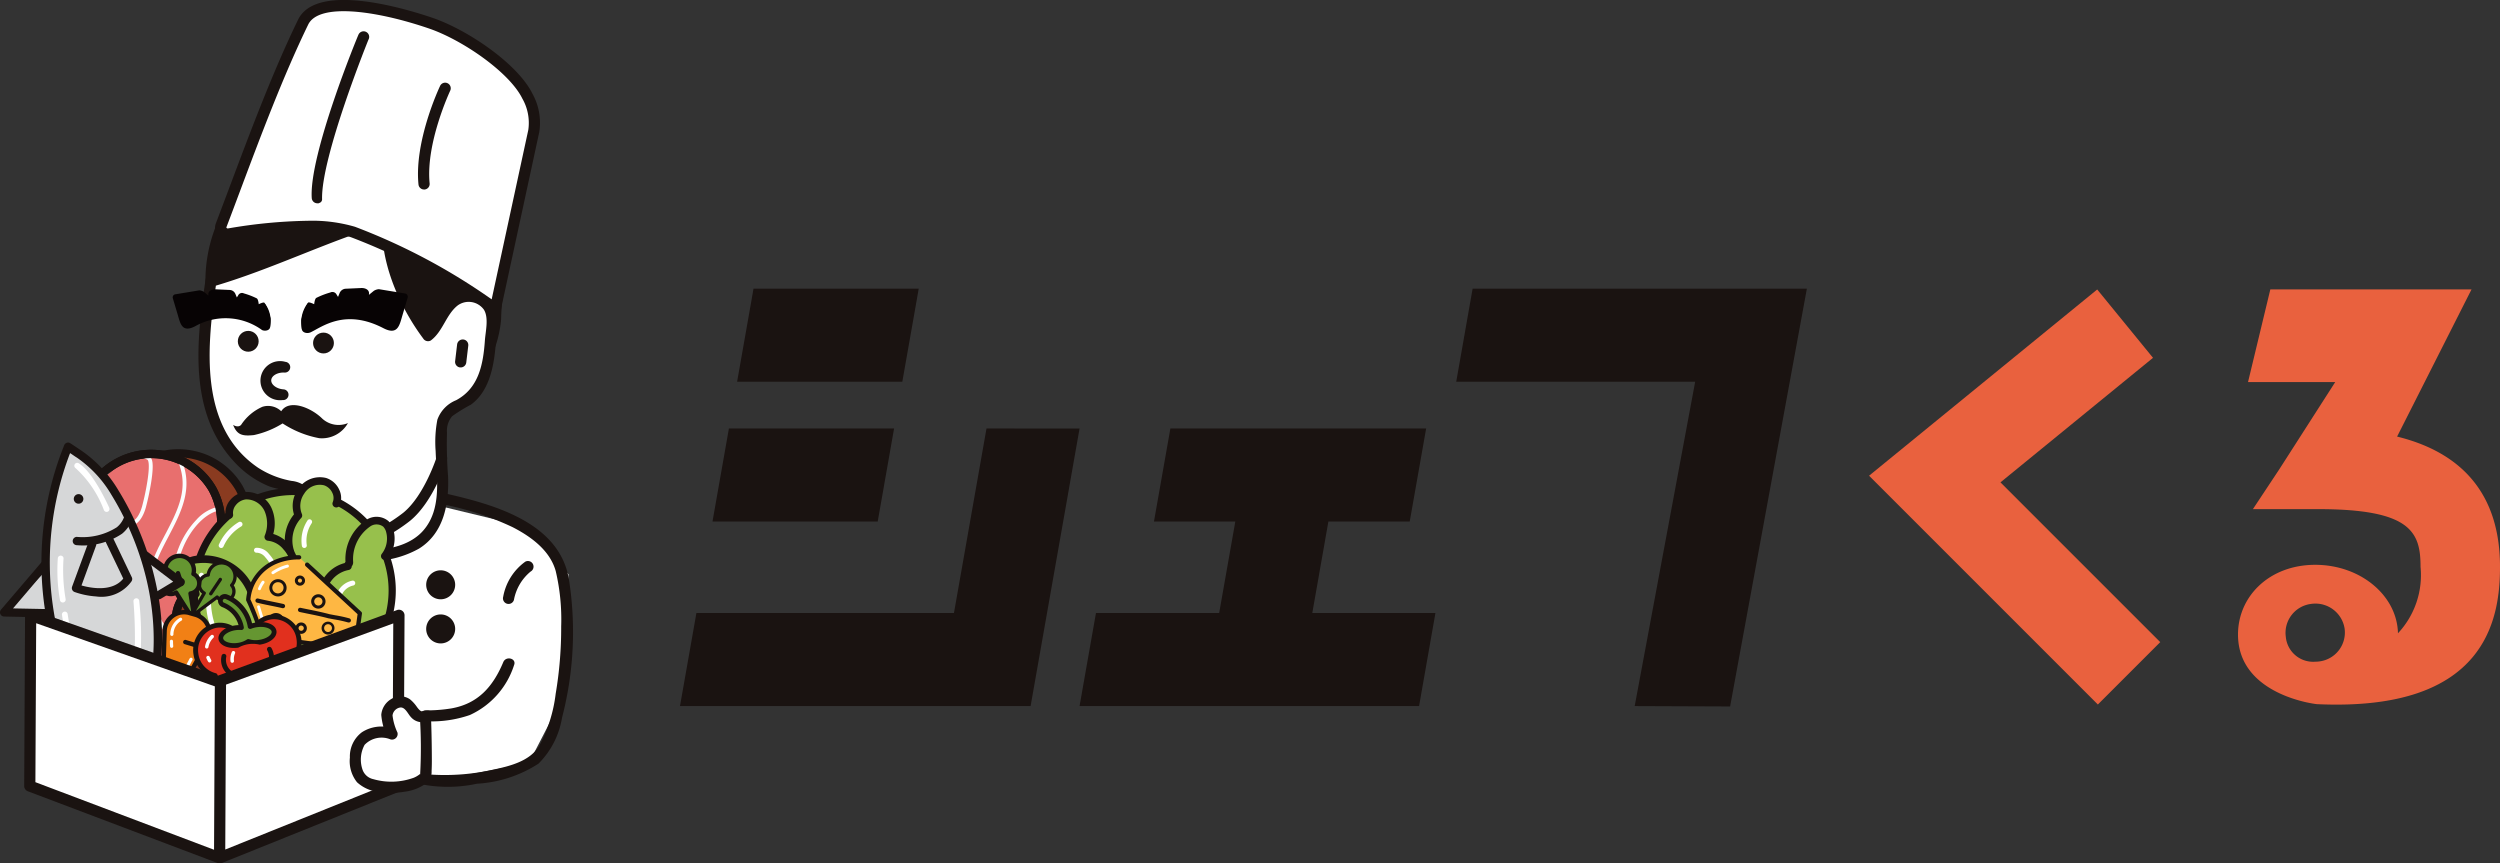 <svg xmlns="http://www.w3.org/2000/svg" width="203.039" height="70.125" viewBox="0 0 203.039 70.125">
  <rect x="0" y="0" width="203.039" height="70.125" fill="#333333" stroke="none"/>
  <g id="グループ_241" data-name="グループ 241" transform="translate(-164.376 -205.4)">
    <g id="グループ_240" data-name="グループ 240" transform="translate(164.376 205.4)">
      <g id="グループ_237" data-name="グループ 237">
        <g id="グループ_235" data-name="グループ 235">
          <path id="パス_183" data-name="パス 183" d="M183.641,222.533l7.439,1.8,3.8,3.934-.742,10.526-2.478,4.8-5.749,1.1-4.874.771-3.83-2.144-1.541-15.5Z" transform="translate(-148.708 -181.625)" fill="#fff"/>
          <g id="グループ_234" data-name="グループ 234">
            <g id="グループ_141" data-name="グループ 141" transform="translate(34.613 46.318)">
              <circle id="楕円形_14" data-name="楕円形 14" cx="0.857" cy="0.857" r="0.857" transform="translate(0.32 0.32)" fill="#1a1311"/>
              <path id="パス_184" data-name="パス 184" d="M180.05,227.153a1.177,1.177,0,1,1,1.177-1.177A1.178,1.178,0,0,1,180.05,227.153Zm0-1.714a.536.536,0,1,0,.535.537A.538.538,0,0,0,180.05,225.439Z" transform="translate(-178.873 -224.799)" fill="#1a1311"/>
            </g>
            <g id="グループ_142" data-name="グループ 142" transform="translate(34.613 49.902)">
              <circle id="楕円形_15" data-name="楕円形 15" cx="0.857" cy="0.857" r="0.857" transform="translate(0.32 0.321)" fill="#1a1311"/>
              <path id="パス_185" data-name="パス 185" d="M180.05,228.654a1.177,1.177,0,1,1,1.177-1.177A1.178,1.178,0,0,1,180.05,228.654Zm0-1.712a.536.536,0,1,0,.535.535A.537.537,0,0,0,180.05,226.942Z" transform="translate(-178.873 -226.3)" fill="#1a1311"/>
            </g>
            <path id="パス_186" data-name="パス 186" d="M171.368,221.963a12.157,12.157,0,0,1,2.865-8.111c2.156-2.581,4.773-3.362,8.127-3.61a22.232,22.232,0,0,1,5.948.134,8.331,8.331,0,0,1,5.069,2.9,14.754,14.754,0,0,1,2.084,4.472c.587,2.037-.029,4.813-.076,6.931-.017.769-.456,2.894-.838,2.741-.341-.136-.048-2.56-.3-2.822a2.755,2.755,0,0,0-3.749-.038c-.277.272-.377,1.211-.745,1.337-.766.265-1.585-1.148-1.924-1.881a13.746,13.746,0,0,1-1.22-4.534c-.045-.518-.127-1.139-.595-1.363a1.461,1.461,0,0,0-.931,0" transform="translate(-154.683 -198.864)" fill="#1a1311"/>
            <g id="グループ_144" data-name="グループ 144" transform="translate(10.123 17.193)">
              <path id="パス_187" data-name="パス 187" d="M169.578,239.39c-.322-4.591,1.008-9.3,4.792-12.193a16.928,16.928,0,0,1,7.511-2.8c2.02-.351,4.03-.8,6.06-1.1a37.837,37.837,0,0,1,3.851-.344,3.5,3.5,0,0,1,1.421.16l.948.3c.559.181.8-.7.241-.876a10.431,10.431,0,0,0-1.719-.53,11.335,11.335,0,0,0-2.2.11c-.611.043-1.22.1-1.829.172-2.144.258-4.25.762-6.377,1.12a19.756,19.756,0,0,0-7.9,2.665,13.019,13.019,0,0,0-4.183,4.78,16.016,16.016,0,0,0-1.523,8.533c.041.583.95.585.91,0Z" transform="translate(-168.616 -199.583)" fill="#1a1311"/>
              <g id="グループ_143" data-name="グループ 143" transform="translate(5.995)">
                <path id="パス_188" data-name="パス 188" d="M171.956,218c-.475,3.216-.95,6.525-.208,9.694s3,6.2,6.177,6.871a3.033,3.033,0,0,1,1.707.657c.544.6.372,1.528.537,2.316.423,2.034,2.961,2.791,5.033,2.7a5.856,5.856,0,0,0,4.472-1.848c1.7-2.2.907-4.885.979-7.669a4.955,4.955,0,0,1,.275-1.741A3.864,3.864,0,0,1,192.4,227.9c1.523-.762,2.134-2.743,2.273-5.353.062-1.191.442-2.607-1.055-3.173-2.435-.917-2.868,2.242-4.035,3.042-1.769-2.326-3.586-6.716-3.214-9.615-5.012,1.435-9.4,3.76-14.416,5.2" transform="translate(-170.799 -212.321)" fill="#fff"/>
                <path id="パス_189" data-name="パス 189" d="M171.7,218.131c-.743,5.026-1.411,10.823,2.395,14.851a7.921,7.921,0,0,0,2.688,1.891c1.022.43,2.767.308,2.977,1.64a5.022,5.022,0,0,0,.793,2.712,4.6,4.6,0,0,0,2.244,1.4,8,8,0,0,0,6.248-.664c2.015-1.261,2.433-3.624,2.357-5.828a34.7,34.7,0,0,1-.091-3.593,1.847,1.847,0,0,1,.415-1.325,13.084,13.084,0,0,1,1.533-.945c1.628-1.191,1.917-3.476,2.046-5.336a4.905,4.905,0,0,0-.21-2.827,2.492,2.492,0,0,0-2.366-1.082,2.677,2.677,0,0,0-1.81,1.249c-.451.626-.75,1.53-1.38,2l.623.165c-1.893-2.533-3.512-6.16-3.154-9.388a.457.457,0,0,0-.575-.437c-4.914,1.428-9.5,3.77-14.416,5.2a.455.455,0,0,0,.244.876c4.914-1.428,9.5-3.768,14.414-5.2l-.575-.439c-.372,3.367,1.3,7.2,3.278,9.846a.46.46,0,0,0,.621.162c.986-.738,1.227-2.087,2.177-2.841a1.519,1.519,0,0,1,2.137.346c.406.666.127,1.767.076,2.5-.136,1.944-.5,3.866-2.333,4.847a2.677,2.677,0,0,0-1.526,1.585,9.639,9.639,0,0,0-.141,2.54c.072,2.142.542,4.694-1.005,6.461-1.339,1.533-3.954,1.8-5.84,1.38a3.865,3.865,0,0,1-2.366-1.33c-.578-.8-.344-1.755-.618-2.646a2.212,2.212,0,0,0-1.867-1.435,7.423,7.423,0,0,1-2.746-1.086c-4.859-3.331-4.114-9.98-3.369-15.013.084-.571-.793-.819-.879-.241Z" transform="translate(-171.127 -212.601)" fill="#1a1311"/>
              </g>
              <path id="パス_190" data-name="パス 190" d="M181.3,223.084a23.815,23.815,0,0,1,5.534,1.826c1.487.764,3.035,1.886,3.5,3.572a17.158,17.158,0,0,1,.442,4.486,32.043,32.043,0,0,1-.447,5.47,11.855,11.855,0,0,1-1.349,4.252c-.769,1.234-2.371,1.621-3.706,1.908a17.91,17.91,0,0,1-4.942.413c-.387-.026-.857-.007-1.058-.387a3.824,3.824,0,0,1,.033-2.357,6.058,6.058,0,0,1,.4-1.251c.2-.423.258-.31.743-.334a9.493,9.493,0,0,0,2.908-.516,6.679,6.679,0,0,0,3.591-4.054c.224-.54-.654-.776-.876-.241-.831,1.982-2.039,3.374-4.221,3.758a12.547,12.547,0,0,1-1.743.158,1.059,1.059,0,0,0-.857.258,4.084,4.084,0,0,0-.8,1.9c-.263,1.113-.633,3.343.826,3.818a11.249,11.249,0,0,0,4.656-.017,10.272,10.272,0,0,0,5-1.631,6.839,6.839,0,0,0,1.912-3.734,27.605,27.605,0,0,0,.554-11.269c-.79-4.544-5.959-6-9.854-6.9-.568-.131-.812.745-.241.876Z" transform="translate(-155.322 -199.288)" fill="#1a1311"/>
              <path id="パス_191" data-name="パス 191" d="M176.8,228.565a.429.429,0,0,1-.126-.838,12.989,12.989,0,0,0,3.823-2.061c1.71-1.4,2.71-4.536,2.719-4.567a.429.429,0,0,1,.819.255c-.043.141-1.086,3.412-2.994,4.973a13.6,13.6,0,0,1-4.114,2.218A.465.465,0,0,1,176.8,228.565Z" transform="translate(-157.857 -201.224)" fill="#1a1311"/>
              <path id="パス_192" data-name="パス 192" d="M181.446,228.043l-.045,0c-2.168-.222-6.411-4.921-6.886-5.456a.429.429,0,1,1,.64-.571c1.232,1.385,4.775,5.014,6.334,5.174a.429.429,0,0,1-.043.855Z" transform="translate(-160.582 -199.737)" fill="#1a1311"/>
            </g>
            <g id="グループ_147" data-name="グループ 147" transform="translate(17.468)">
              <g id="グループ_145" data-name="グループ 145" transform="translate(23.381 45.566)">
                <path id="パス_193" data-name="パス 193" d="M183.246,224.674a4.137,4.137,0,0,0-1.571,2.576" transform="translate(-181.22 -224.22)" fill="#fff"/>
                <path id="パス_194" data-name="パス 194" d="M181.939,227.968a.445.445,0,0,1-.124-.017.457.457,0,0,1-.313-.563,4.5,4.5,0,0,1,1.793-2.851.455.455,0,0,1,.435.8,3.9,3.9,0,0,0-1.354,2.3A.453.453,0,0,1,181.939,227.968Z" transform="translate(-181.485 -224.484)" fill="#1a1311"/>
              </g>
              <path id="パス_195" data-name="パス 195" d="M180.311,219.218l-.053,0a.456.456,0,0,1-.4-.506l.162-1.363a.462.462,0,0,1,.506-.4.452.452,0,0,1,.4.5l-.162,1.363A.454.454,0,0,1,180.311,219.218Z" transform="translate(-160.363 -189.377)" fill="#1a1311"/>
              <g id="グループ_146" data-name="グループ 146">
                <path id="パス_196" data-name="パス 196" d="M197.311,215.77a4.537,4.537,0,0,0-.523-2.834c-1.077-2.194-4.976-4.942-7.855-5.926-3.863-1.318-9.25-2.357-10.357-.074-2.512,5.179-4.706,11.37-6.661,16.505a.546.546,0,0,0,.633.69c2.053-.351,7.335-1.1,10.092-.15a49.645,49.645,0,0,1,11.546,6.244Z" transform="translate(-171.427 -205.132)" fill="#fff"/>
                <path id="パス_197" data-name="パス 197" d="M194.451,230.945a.45.45,0,0,1-.272-.091,49.561,49.561,0,0,0-11.422-6.177c-2.645-.914-7.784-.186-9.868.167a1.045,1.045,0,0,1-.977-.365.931.931,0,0,1-.158-.934c.363-.955.738-1.951,1.12-2.968,1.643-4.379,3.5-9.343,5.558-13.576,1.5-3.087,8.731-.9,10.914-.155,2.894.988,6.938,3.758,8.115,6.155a4.843,4.843,0,0,1,.559,3.128v0l-3.125,14.454a.459.459,0,0,1-.287.329A.448.448,0,0,1,194.451,230.945Zm-15.235-7.614a12.391,12.391,0,0,1,3.839.487,50.1,50.1,0,0,1,11.1,5.893l2.977-13.769a3.985,3.985,0,0,0-.487-2.538c-1.048-2.135-4.873-4.768-7.593-5.694-4.25-1.452-8.93-2.108-9.8-.308-2.037,4.193-3.892,9.137-5.527,13.5-.382,1.019-.754,2.015-1.12,2.973a.132.132,0,0,0,.131.079A41.475,41.475,0,0,1,179.215,223.331Zm18.361-7.294h0Z" transform="translate(-171.692 -205.4)" fill="#1a1311"/>
              </g>
              <path id="パス_198" data-name="パス 198" d="M179.086,216.888a.453.453,0,0,1-.451-.408c-.351-3.512,1.669-7.827,1.755-8.008a.454.454,0,1,1,.821.389c-.019.043-2,4.269-1.671,7.528a.454.454,0,0,1-.408.5Z" transform="translate(-162.115 -201.497)" fill="#1a1311"/>
              <path id="パス_199" data-name="パス 199" d="M175.425,220.424a.455.455,0,0,1-.439-.423c-.232-3.522,3.71-13.106,3.8-13.285a.454.454,0,1,1,.807.415c-.021.043-3.858,9.529-3.768,12.965a.3.3,0,0,1-.141.263C175.5,220.453,175.511,220.429,175.425,220.424Z" transform="translate(-167.135 -203.913)" fill="#1a1311"/>
            </g>
            <g id="グループ_150" data-name="グループ 150" transform="translate(25.049 47.345)">
              <g id="グループ_148" data-name="グループ 148" transform="translate(0.836)">
                <circle id="楕円形_16" data-name="楕円形 16" cx="0.857" cy="0.857" r="0.857" transform="translate(0.319 0.319)" fill="#fff"/>
                <path id="パス_200" data-name="パス 200" d="M176.392,227.578a1.175,1.175,0,1,1,1.175-1.175A1.175,1.175,0,0,1,176.392,227.578Zm0-1.712a.538.538,0,1,0,.54.537A.538.538,0,0,0,176.392,225.866Z" transform="translate(-175.217 -225.229)" fill="#1a1311"/>
              </g>
              <g id="グループ_149" data-name="グループ 149" transform="translate(0 4.799)">
                <circle id="楕円形_17" data-name="楕円形 17" cx="0.857" cy="0.857" r="0.857" transform="translate(0.318 0.319)" fill="#fff"/>
                <path id="パス_201" data-name="パス 201" d="M176.042,229.591a1.176,1.176,0,1,1,1.175-1.177A1.177,1.177,0,0,1,176.042,229.591Zm0-1.714a.538.538,0,1,0,.54.537A.54.54,0,0,0,176.042,227.876Z" transform="translate(-174.867 -227.239)" fill="#1a1311"/>
              </g>
            </g>
            <g id="グループ_233" data-name="グループ 233" transform="translate(0 35.945)">
              <g id="グループ_162" data-name="グループ 162" transform="translate(6.229 0.539)">
                <g id="グループ_151" data-name="グループ 151" transform="translate(2.505 0.327)">
                  <path id="パス_202" data-name="パス 202" d="M177.494,230.976c-1.337,1.576-2.333,2.574-1.289,4.971a3.812,3.812,0,0,1-1.511,4.916,4.048,4.048,0,0,1-5.327-1.046c-2.053-2.772,1.191-5.241.6-8.149-.255-1.246-1.177-2.008-1.595-3.149a5.813,5.813,0,0,1,2.1-6.654,5.746,5.746,0,0,1,8.268,1.8A5.945,5.945,0,0,1,178,230.36C177.83,230.577,177.658,230.78,177.494,230.976Z" transform="translate(-168.034 -220.817)" fill="#8a3b20"/>
                </g>
                <g id="グループ_152" data-name="グループ 152" transform="translate(2.175)">
                  <path id="パス_203" data-name="パス 203" d="M179.213,223.688a6.246,6.246,0,0,1-.762,7.067c-.186.234-.365.447-.516.623h0l-.177.208c-1.232,1.444-1.977,2.318-1.062,4.419a4.152,4.152,0,0,1-1.643,5.329,4.39,4.39,0,0,1-5.761-1.132c-1.287-1.738-.669-3.362-.067-4.933a5.986,5.986,0,0,0,.606-3.345,4.893,4.893,0,0,0-.817-1.7,6.911,6.911,0,0,1-.766-1.409,6.079,6.079,0,0,1,7.008-8,6.014,6.014,0,0,1,3.956,2.87Zm-4.5,17.083a3.467,3.467,0,0,0,1.38-4.5c-1.077-2.478-.088-3.641,1.165-5.109l.177-.205h0c.146-.174.32-.382.5-.609a5.592,5.592,0,0,0,.709-6.322,5.371,5.371,0,0,0-3.526-2.562,5.42,5.42,0,0,0-6.251,7.134,6.474,6.474,0,0,0,.7,1.277,5.451,5.451,0,0,1,.91,1.922,6.561,6.561,0,0,1-.635,3.71c-.587,1.535-1.091,2.858-.019,4.307a3.631,3.631,0,0,0,.891.852A3.735,3.735,0,0,0,174.713,240.771Z" transform="translate(-167.896 -220.68)" fill="#1a1311"/>
                </g>
                <g id="グループ_153" data-name="グループ 153" transform="translate(0.328 0.388)">
                  <path id="パス_204" data-name="パス 204" d="M176.584,231c-1.339,1.576-2.333,2.576-1.292,4.971a3.807,3.807,0,0,1-1.511,4.916,4.042,4.042,0,0,1-5.324-1.046c-2.056-2.772,1.191-5.241.6-8.146-.255-1.246-1.18-2.008-1.6-3.152a5.811,5.811,0,0,1,2.1-6.654,5.748,5.748,0,0,1,8.268,1.8,5.949,5.949,0,0,1-.735,6.7C176.918,230.6,176.749,230.807,176.584,231Z" transform="translate(-167.122 -220.843)" fill="#e86f6e"/>
                </g>
                <g id="グループ_154" data-name="グループ 154" transform="translate(0 0.06)">
                  <path id="パス_205" data-name="パス 205" d="M178.3,223.716a6.242,6.242,0,0,1-.764,7.067c-.186.236-.373.456-.513.621h0l-.177.208c-1.232,1.447-1.977,2.318-1.062,4.419a4.152,4.152,0,0,1-1.643,5.329,4.392,4.392,0,0,1-5.761-1.129c-1.289-1.738-.669-3.364-.069-4.935a6,6,0,0,0,.609-3.345,4.924,4.924,0,0,0-.817-1.693,6.87,6.87,0,0,1-.766-1.411,6.076,6.076,0,0,1,10.964-5.131ZM173.8,240.8a3.469,3.469,0,0,0,1.38-4.5c-1.079-2.478-.088-3.639,1.165-5.109l.174-.205h0c.139-.162.32-.38.5-.606a5.6,5.6,0,0,0,.709-6.325,5.422,5.422,0,0,0-7.8-1.7,5.475,5.475,0,0,0-1.982,6.272,6.524,6.524,0,0,0,.7,1.275,5.492,5.492,0,0,1,.91,1.922,6.573,6.573,0,0,1-.637,3.713c-.585,1.533-1.091,2.858-.017,4.3a3.588,3.588,0,0,0,.891.852A3.734,3.734,0,0,0,173.8,240.8Z" transform="translate(-166.985 -220.705)" fill="#1a1311"/>
                </g>
                <g id="グループ_155" data-name="グループ 155" transform="translate(3.462 14.689)">
                  <path id="パス_206" data-name="パス 206" d="M170.88,228.935a1.329,1.329,0,1,0-1.869.4A1.35,1.35,0,0,0,170.88,228.935Z" transform="translate(-168.435 -226.833)" fill="#fbfdfe"/>
                </g>
                <g id="グループ_156" data-name="グループ 156" transform="translate(3.134 14.36)">
                  <path id="パス_207" data-name="パス 207" d="M171.345,229.31a1.658,1.658,0,1,1-.425-2.34A1.684,1.684,0,0,1,171.345,229.31Zm-.547-.368a1,1,0,1,0-1.413.31A1.023,1.023,0,0,0,170.8,228.942Z" transform="translate(-168.297 -226.694)" fill="#1a1311"/>
                </g>
                <g id="グループ_157" data-name="グループ 157" transform="translate(1.944 0.335)">
                  <path id="パス_208" data-name="パス 208" d="M171.911,223.119a20.629,20.629,0,0,1-.444,2.111c-.236.817-.628,1.332-1.1,1.449a1.353,1.353,0,0,1-1.273-.537c-.771-.8-1.846-2.724-.969-3.794l0,0a3.7,3.7,0,0,1,2.548-1.523,2,2,0,0,1,1.115.272h0C171.973,221.216,172.152,221.557,171.911,223.119Zm-2.588,2.8c.358.37.685.521.969.449.353-.086.671-.535.871-1.23a20.306,20.306,0,0,0,.435-2.07c.239-1.545.026-1.71.017-1.714h0c-.06-.041-1.485-.943-3.24,1.187l0,0C167.63,223.453,168.642,225.22,169.323,225.922Z" transform="translate(-167.799 -220.82)" fill="#fbfdfe"/>
                </g>
                <g id="グループ_158" data-name="グループ 158" transform="translate(5.741 0.758)">
                  <path id="パス_209" data-name="パス 209" d="M172.1,221.025a.16.16,0,0,0-.15-.014.158.158,0,0,0-.084.208c.943,2.173-.017,4.006-1.031,5.947-.9,1.71-1.822,3.479-1.287,5.472a8.649,8.649,0,0,0,2.591,3.918.161.161,0,0,0,.224-.012.158.158,0,0,0-.012-.222,8.331,8.331,0,0,1-2.5-3.768c-.5-1.872.353-3.51,1.261-5.243,1.005-1.922,2.046-3.908,1.043-6.22A.157.157,0,0,0,172.1,221.025Z" transform="translate(-169.389 -220.998)" fill="#fbfdfe"/>
                </g>
                <g id="グループ_159" data-name="グループ 159" transform="translate(0.347 5.257)">
                  <path id="パス_210" data-name="パス 210" d="M168.682,223.6a7.535,7.535,0,0,0-1.335-.709.157.157,0,1,0-.119.291,5.351,5.351,0,0,1,3.538,4.042,4.642,4.642,0,0,1-2.132,4.283.159.159,0,0,0,.191.253,4.941,4.941,0,0,0,2.254-4.577A5.189,5.189,0,0,0,168.682,223.6Z" transform="translate(-167.13 -222.882)" fill="#fbfdfe"/>
                </g>
                <g id="グループ_160" data-name="グループ 160" transform="translate(7.836 4.633)">
                  <path id="パス_211" data-name="パス 211" d="M174.217,222.648a.158.158,0,0,0-.105-.026,3.369,3.369,0,0,0-1.97,1.108,6.967,6.967,0,0,0-1.416,2.232c-.676,1.7-.6,3.273.2,4.221a.158.158,0,0,0,.244-.2c-.723-.857-.778-2.316-.146-3.9.685-1.721,1.972-3.016,3.128-3.144a.158.158,0,0,0,.069-.289Z" transform="translate(-170.267 -222.621)" fill="#fbfdfe"/>
                </g>
                <g id="グループ_161" data-name="グループ 161" transform="translate(0 0.06)">
                  <path id="パス_212" data-name="パス 212" d="M178.3,223.716a6.242,6.242,0,0,1-.764,7.067c-.186.236-.373.456-.513.621h0l-.177.208c-1.232,1.447-1.977,2.318-1.062,4.419a4.152,4.152,0,0,1-1.643,5.329,4.392,4.392,0,0,1-5.761-1.129c-1.289-1.738-.669-3.364-.069-4.935a6,6,0,0,0,.609-3.345,4.924,4.924,0,0,0-.817-1.693,6.87,6.87,0,0,1-.766-1.411,6.076,6.076,0,0,1,10.964-5.131ZM173.8,240.8a3.469,3.469,0,0,0,1.38-4.5c-1.079-2.478-.088-3.639,1.165-5.109l.174-.205h0c.139-.162.32-.38.5-.606a5.6,5.6,0,0,0,.709-6.325,5.422,5.422,0,0,0-7.8-1.7,5.475,5.475,0,0,0-1.982,6.272,6.524,6.524,0,0,0,.7,1.275,5.492,5.492,0,0,1,.91,1.922,6.573,6.573,0,0,1-.637,3.713c-.585,1.533-1.091,2.858-.017,4.3a3.588,3.588,0,0,0,.891.852A3.734,3.734,0,0,0,173.8,240.8Z" transform="translate(-166.985 -220.705)" fill="#1a1311"/>
                </g>
              </g>
              <g id="グループ_174" data-name="グループ 174" transform="translate(14.408 2.802)">
                <g id="グループ_163" data-name="グループ 163" transform="translate(0.275 0.083)">
                  <circle id="楕円形_18" data-name="楕円形 18" cx="8.042" cy="8.042" r="8.042" transform="matrix(0.146, -0.989, 0.989, 0.146, 0, 15.912)" fill="#97c04c"/>
                  <path id="パス_213" data-name="パス 213" d="M179.191,238.665a8.335,8.335,0,1,1,8.335-8.335A8.342,8.342,0,0,1,179.191,238.665Zm0-16.085a7.749,7.749,0,1,0,7.75,7.75A7.758,7.758,0,0,0,179.191,222.58Z" transform="translate(-170.064 -221.202)" fill="#1a1311"/>
                </g>
                <g id="グループ_164" data-name="グループ 164" transform="translate(0 6.355)">
                  <path id="パス_214" data-name="パス 214" d="M171.733,227.248c-.031-.659-1-.9-1.17-1.535a.927.927,0,0,1,.365-.926,1.9,1.9,0,0,1,.981-.344,4.151,4.151,0,0,1,4.6,4.037c0,.074-.017.024,0-.048s.115-.086.189-.086a2.944,2.944,0,0,1,2.9,3.4c.086,0,.019.045-.017.124s.048.153.117.2a2.61,2.61,0,0,1,.938,2.8" transform="translate(-170.231 -224.11)" fill="#97c04c"/>
                  <path id="パス_215" data-name="パス 215" d="M180.817,235.362a.288.288,0,0,1-.091-.012.309.309,0,0,1-.205-.387,2.291,2.291,0,0,0-.824-2.459.465.465,0,0,1-.227-.554.24.24,0,0,1,0-.072,2.637,2.637,0,0,0-2.514-3.042.289.289,0,0,1-.143.138.311.311,0,0,1-.334-.043.349.349,0,0,1-.105-.318,3.838,3.838,0,0,0-4.255-3.684,1.572,1.572,0,0,0-.824.277.623.623,0,0,0-.258.606,1.322,1.322,0,0,0,.487.559,1.477,1.477,0,0,1,.692,1.041.308.308,0,0,1-.294.322.311.311,0,0,1-.325-.294c-.007-.2-.181-.356-.468-.592a1.8,1.8,0,0,1-.69-.876,1.235,1.235,0,0,1,.473-1.251,2.169,2.169,0,0,1,1.139-.408,4.458,4.458,0,0,1,4.909,3.9,3.254,3.254,0,0,1,3.14,3.6.315.315,0,0,1,.01.224,2.92,2.92,0,0,1,1,3.1A.306.306,0,0,1,180.817,235.362Z" transform="translate(-170.41 -224.29)" fill="#1a1311"/>
                </g>
                <g id="グループ_165" data-name="グループ 165" transform="translate(8.7 3.231)">
                  <path id="パス_216" data-name="パス 216" d="M174.183,231.256a2.19,2.19,0,0,1,2.906-1.012,2.473,2.473,0,0,1,.146-2.144,2.592,2.592,0,0,1,1.786-1.285c-.01-.21.124-.138.112-.346a3.54,3.54,0,0,1,1.607-3.2,1.208,1.208,0,0,1,1.361.1,1.332,1.332,0,0,1,.337.628,2.331,2.331,0,0,1-.418,1.994" transform="translate(-173.875 -222.802)" fill="#97c04c"/>
                  <path id="パス_217" data-name="パス 217" d="M174.362,231.745a.321.321,0,0,1-.112-.021.312.312,0,0,1-.174-.4,2.341,2.341,0,0,1,2.746-1.335,2.839,2.839,0,0,1,.32-1.858,2.894,2.894,0,0,1,1.8-1.4.373.373,0,0,1,.062-.093,3.824,3.824,0,0,1,1.772-3.462,1.505,1.505,0,0,1,1.717.148,1.622,1.622,0,0,1,.423.776,2.656,2.656,0,0,1-.473,2.261.309.309,0,0,1-.487-.382,2.018,2.018,0,0,0,.361-1.724.981.981,0,0,0-.251-.482.9.9,0,0,0-1-.05,3.235,3.235,0,0,0-1.44,2.906.511.511,0,0,1-.112.368.311.311,0,0,1-.256.3,2.289,2.289,0,0,0-1.569,1.129,2.169,2.169,0,0,0-.131,1.879.309.309,0,0,1-.384.411,1.9,1.9,0,0,0-2.519.831A.312.312,0,0,1,174.362,231.745Z" transform="translate(-174.054 -222.981)" fill="#1a1311"/>
                </g>
                <g id="グループ_166" data-name="グループ 166" transform="translate(3.897 1.193)">
                  <path id="パス_218" data-name="パス 218" d="M172.186,223.83a1.459,1.459,0,0,1,1.311-1.566,1.931,1.931,0,0,1,1.831,1.127,2.888,2.888,0,0,1,.019,2.23,2.771,2.771,0,0,1,2.218,2.782,2.7,2.7,0,0,1,2.075,1.413" transform="translate(-171.863 -221.948)" fill="#97c04c"/>
                  <path id="パス_219" data-name="パス 219" d="M179.82,230.3a.306.306,0,0,1-.275-.167,2.4,2.4,0,0,0-1.834-1.246.308.308,0,0,1-.275-.329,2.559,2.559,0,0,0-.683-1.757,1.871,1.871,0,0,0-1.244-.695.309.309,0,0,1-.272-.418,2.583,2.583,0,0,0-.01-1.986,1.622,1.622,0,0,0-1.523-.953,1.21,1.21,0,0,0-.819.468.972.972,0,0,0-.217.743.308.308,0,1,1-.609.1,1.577,1.577,0,0,1,.339-1.218,1.844,1.844,0,0,1,1.249-.7,2.23,2.23,0,0,1,2.139,1.3,3.083,3.083,0,0,1,.143,2.113,2.673,2.673,0,0,1,1.287.843,3.306,3.306,0,0,1,.836,1.922,3,3,0,0,1,2.041,1.535.309.309,0,0,1-.134.415A.3.3,0,0,1,179.82,230.3Z" transform="translate(-172.042 -222.128)" fill="#1a1311"/>
                </g>
                <g id="グループ_167" data-name="グループ 167" transform="translate(8.74)">
                  <path id="パス_220" data-name="パス 220" d="M174.329,227.512a2.926,2.926,0,0,1,.649-2.946,2.019,2.019,0,0,1,.215-1.941,1.791,1.791,0,0,1,1.948-.807,1.4,1.4,0,0,1,.91,1.788" transform="translate(-173.891 -221.45)" fill="#97c04c"/>
                  <path id="パス_221" data-name="パス 221" d="M174.508,228a.306.306,0,0,1-.3-.232,3.332,3.332,0,0,1,.59-3.111,2.323,2.323,0,0,1,.313-2.018,2.109,2.109,0,0,1,2.3-.938,1.754,1.754,0,0,1,1.058.941,1.545,1.545,0,0,1,.048,1.265.309.309,0,0,1-.568-.244.924.924,0,0,0-.038-.759,1.138,1.138,0,0,0-.676-.611,1.477,1.477,0,0,0-1.6.673,1.719,1.719,0,0,0-.189,1.669.312.312,0,0,1-.088.344,2.67,2.67,0,0,0-.552,2.634.309.309,0,0,1-.22.377A.3.3,0,0,1,174.508,228Z" transform="translate(-174.071 -221.628)" fill="#1a1311"/>
                </g>
                <g id="グループ_168" data-name="グループ 168" transform="translate(1.752 7.771)">
                  <path id="パス_222" data-name="パス 222" d="M173.754,231.9a.208.208,0,0,1-.148-.062,6.949,6.949,0,0,1-1.889-4.381c-.007-.115-.01-.229-.012-.346a3.838,3.838,0,0,0-.134-1.089,3.985,3.985,0,0,0-.248-.537c-.055-.1-.11-.208-.16-.318a.2.2,0,0,1,.1-.267.2.2,0,0,1,.27.1c.045.1.1.2.15.3a3.775,3.775,0,0,1,.272.6,4.03,4.03,0,0,1,.155,1.208c0,.112.007.224.012.334a6.548,6.548,0,0,0,1.779,4.123.2.2,0,0,1-.146.341Z" transform="translate(-171.144 -224.883)" fill="#fff"/>
                </g>
                <g id="グループ_169" data-name="グループ 169" transform="translate(3.354 3.627)">
                  <path id="パス_223" data-name="パス 223" d="M172.018,225.279a.191.191,0,0,1-.081-.017.2.2,0,0,1-.105-.267,4.022,4.022,0,0,1,1.609-1.819.2.2,0,0,1,.208.349,3.611,3.611,0,0,0-1.447,1.633A.2.2,0,0,1,172.018,225.279Z" transform="translate(-171.815 -223.147)" fill="#fff"/>
                </g>
                <g id="グループ_170" data-name="グループ 170" transform="translate(10.079 3.431)">
                  <path id="パス_224" data-name="パス 224" d="M174.862,225.391a.2.2,0,0,1-.2-.172,2.968,2.968,0,0,1,.458-2.063.2.2,0,0,1,.282-.057.206.206,0,0,1,.057.282,2.57,2.57,0,0,0-.4,1.779.2.2,0,0,1-.17.229Z" transform="translate(-174.632 -223.065)" fill="#fff"/>
                </g>
                <g id="グループ_171" data-name="グループ 171" transform="translate(12.767 8.41)">
                  <path id="パス_225" data-name="パス 225" d="M176.022,228.242a.2.2,0,0,1-.2-.174,3.8,3.8,0,0,1,.072-1.719,1.7,1.7,0,0,1,1.311-1.2.2.2,0,0,1,.053.4,1.326,1.326,0,0,0-.979.924,3.448,3.448,0,0,0-.055,1.535.2.2,0,0,1-.174.227Z" transform="translate(-175.757 -225.15)" fill="#fff"/>
                </g>
                <g id="グループ_172" data-name="グループ 172" transform="translate(10.264 11.798)">
                  <path id="パス_226" data-name="パス 226" d="M175.194,229.921a.2.2,0,0,1-.122-.041.2.2,0,0,1-.041-.282.634.634,0,0,0,.05-.5,2.7,2.7,0,0,0-.134-.363c-.038-.088-.076-.179-.107-.272a2.366,2.366,0,0,1-.1-1.175.794.794,0,0,1,.6-.719.2.2,0,0,1,.05.4c-.127.014-.215.205-.246.384a1.947,1.947,0,0,0,.079.972c.029.081.062.162.1.248a2.732,2.732,0,0,1,.153.42.971.971,0,0,1-.117.84A.2.2,0,0,1,175.194,229.921Z" transform="translate(-174.709 -226.569)" fill="#fff"/>
                </g>
                <g id="グループ_173" data-name="グループ 173" transform="translate(6.218 5.733)">
                  <path id="パス_227" data-name="パス 227" d="M174.885,226.636a.206.206,0,0,1-.2-.179,2.979,2.979,0,0,0-.754-1.65.919.919,0,0,0-.69-.37.2.2,0,0,1-.043-.4,1.265,1.265,0,0,1,1.034.5,3.392,3.392,0,0,1,.857,1.874.2.2,0,0,1-.177.224Z" transform="translate(-173.015 -224.029)" fill="#fff"/>
                </g>
              </g>
              <g id="グループ_189" data-name="グループ 189" transform="translate(19.985 9.143)">
                <g id="グループ_175" data-name="グループ 175" transform="translate(0.174 0.173)">
                  <path id="パス_228" data-name="パス 228" d="M181.474,231.858l.478-2.932-5-4.568a3.927,3.927,0,0,0-4.133,3.452,19.146,19.146,0,0,1,1.12,3.006S181.336,231.891,181.474,231.858Z" transform="translate(-172.819 -224.356)" fill="#feb743"/>
                </g>
                <g id="グループ_176" data-name="グループ 176">
                  <path id="パス_229" data-name="パス 229" d="M174.016,231.089a.172.172,0,0,1-.143-.119,19.534,19.534,0,0,0-1.105-2.977.161.161,0,0,1-.019-.105,3.837,3.837,0,0,1,2.361-3.235,4.838,4.838,0,0,1,1.953-.365.173.173,0,0,1-.019.346h0a4.571,4.571,0,0,0-1.812.344,3.474,3.474,0,0,0-2.132,2.9,20.414,20.414,0,0,1,1.105,2.987.173.173,0,0,1-.115.217A.156.156,0,0,1,174.016,231.089Z" transform="translate(-172.746 -224.284)" fill="#1a1311"/>
                </g>
                <g id="グループ_177" data-name="グループ 177" transform="translate(1.765 0.603)">
                  <path id="パス_230" data-name="パス 230" d="M180.525,231.779l-6.888-.95a.176.176,0,0,1-.15-.2.174.174,0,0,1,.2-.148l6.719.926.37-2.679-4.214-3.894a.176.176,0,0,1-.01-.246.174.174,0,0,1,.246-.01l4.281,3.956a.174.174,0,0,1,.053.15l-.406,2.941A.171.171,0,0,1,180.525,231.779Z" transform="translate(-173.485 -224.537)" fill="#1a1311"/>
                </g>
                <g id="グループ_178" data-name="グループ 178" transform="translate(4.215 4.263)">
                  <path id="パス_231" data-name="パス 231" d="M178.615,227.272l-.026,0a9.961,9.961,0,0,0-1.127-.248c-.153-.029-.313-.057-.466-.088l-.012,0c-.563-.153-1.144-.27-1.707-.384-.205-.043-.418-.086-.628-.131a.174.174,0,0,1-.134-.205.177.177,0,0,1,.208-.134c.208.045.418.088.623.129.566.115,1.151.234,1.724.389l.454.086a10.583,10.583,0,0,1,1.165.255.174.174,0,0,1,.115.217A.17.17,0,0,1,178.615,227.272Z" transform="translate(-174.511 -226.069)" fill="#1a1311"/>
                </g>
                <g id="グループ_179" data-name="グループ 179" transform="translate(0.76 3.512)">
                  <path id="パス_232" data-name="パス 232" d="M175.279,226.548l-.017,0c-.313-.074-.63-.138-.938-.2-.37-.074-.752-.153-1.127-.246a.173.173,0,0,1-.127-.21.169.169,0,0,1,.208-.127c.37.091.75.167,1.115.243.31.064.633.129.948.2a.175.175,0,0,1,.129.21A.173.173,0,0,1,175.279,226.548Z" transform="translate(-173.065 -225.755)" fill="#1a1311"/>
                </g>
                <g id="グループ_180" data-name="グループ 180" transform="translate(1.75 4.7)">
                  <path id="パス_233" data-name="パス 233" d="M174.066,227.605a.68.68,0,1,1,.766-.58A.684.684,0,0,1,174.066,227.605Zm.153-1.1a.432.432,0,1,0,.368.487A.431.431,0,0,0,174.219,226.5Z" transform="translate(-173.479 -226.252)" fill="#1a1311"/>
                </g>
                <g id="グループ_181" data-name="グループ 181" transform="translate(1.931 1.947)">
                  <path id="パス_234" data-name="パス 234" d="M174.14,226.5a.7.7,0,1,1,.769-.6A.692.692,0,0,1,174.14,226.5Zm.158-1.146a.456.456,0,1,0,.365.509A.445.445,0,0,0,174.3,225.352Z" transform="translate(-173.555 -225.099)" fill="#1a1311"/>
                </g>
                <g id="グループ_182" data-name="グループ 182" transform="translate(3.961 1.651)">
                  <path id="パス_235" data-name="パス 235" d="M174.763,225.8a.413.413,0,1,1,.466-.353A.414.414,0,0,1,174.763,225.8Zm.079-.573a.165.165,0,1,0,.141.186A.163.163,0,0,0,174.841,225.225Z" transform="translate(-174.405 -224.975)" fill="#1a1311"/>
                </g>
                <g id="グループ_183" data-name="グループ 183" transform="translate(5.289 3.175)">
                  <path id="パス_236" data-name="パス 236" d="M175.464,226.775a.583.583,0,1,1,.657-.5A.583.583,0,0,1,175.464,226.775Zm.127-.91a.335.335,0,1,0,.284.377A.336.336,0,0,0,175.591,225.865Z" transform="translate(-174.962 -225.614)" fill="#1a1311"/>
                </g>
                <g id="グループ_184" data-name="グループ 184" transform="translate(4.013 5.468)">
                  <path id="パス_237" data-name="パス 237" d="M174.826,227.493a.462.462,0,1,1,.52-.394A.461.461,0,0,1,174.826,227.493Zm.093-.669a.213.213,0,1,0,.181.241A.212.212,0,0,0,174.919,226.825Z" transform="translate(-174.427 -226.574)" fill="#1a1311"/>
                </g>
                <g id="グループ_185" data-name="グループ 185" transform="translate(6.131 5.401)">
                  <path id="パス_238" data-name="パス 238" d="M175.768,227.59a.524.524,0,1,1,.143-1.039.524.524,0,0,1-.143,1.039Zm.115-.836a.318.318,0,1,0,.272.361A.318.318,0,0,0,175.882,226.754Z" transform="translate(-175.314 -226.546)" fill="#1a1311"/>
                </g>
                <g id="グループ_186" data-name="グループ 186" transform="translate(0.969 2.079)">
                  <path id="パス_239" data-name="パス 239" d="M173.255,225.922l-.029-.007a.119.119,0,0,1-.064-.158,2.757,2.757,0,0,1,.3-.552.121.121,0,0,1,.2.138,2.483,2.483,0,0,0-.279.5A.122.122,0,0,1,173.255,225.922Z" transform="translate(-173.152 -225.155)" fill="#fff"/>
                </g>
                <g id="グループ_187" data-name="グループ 187" transform="translate(2.062 0.769)">
                  <path id="パス_240" data-name="パス 240" d="M173.713,225.382a.119.119,0,0,1-.084-.053.122.122,0,0,1,.033-.167,3.985,3.985,0,0,1,1.215-.552.118.118,0,0,1,.146.084.121.121,0,0,1-.086.148,3.759,3.759,0,0,0-1.141.521A.118.118,0,0,1,173.713,225.382Z" transform="translate(-173.61 -224.606)" fill="#fff"/>
                </g>
                <g id="グループ_188" data-name="グループ 188" transform="translate(0.899 4.078)">
                  <path id="パス_241" data-name="パス 241" d="M173.782,228.055a.118.118,0,0,1-.1-.084l-.556-1.824a.12.12,0,0,1,.229-.072l.556,1.827a.122.122,0,0,1-.081.15A.118.118,0,0,1,173.782,228.055Z" transform="translate(-173.123 -225.992)" fill="#fff"/>
                </g>
              </g>
              <g id="グループ_203" data-name="グループ 203" transform="translate(12.891 9.015)">
                <g id="グループ_190" data-name="グループ 190" transform="translate(2.576 0.753)">
                  <path id="パス_242" data-name="パス 242" d="M172.3,225.528a1.109,1.109,0,0,1,.141-.432,1.093,1.093,0,1,1,1.9,1.089,1,1,0,0,1-.131.181.76.76,0,1,1-1.177.96l-2.17,1.624,1.12-1.948a.79.79,0,0,1,.322-1.473Z" transform="translate(-170.854 -224.545)" fill="#659631"/>
                </g>
                <g id="グループ_191" data-name="グループ 191" transform="translate(2.44 0.617)">
                  <path id="パス_243" data-name="パス 243" d="M170.895,229.16a.128.128,0,0,1-.053-.029.135.135,0,0,1-.026-.17l1.055-1.841a.925.925,0,0,1-.229-1.187.924.924,0,0,1,.614-.446,1.228,1.228,0,0,1,1.819-.836,1.212,1.212,0,0,1,.575.745,1.225,1.225,0,0,1-.119.934,1.289,1.289,0,0,1-.079.119.895.895,0,0,1-1.191,1.27.871.871,0,0,1-.177-.131l-2.07,1.55A.135.135,0,0,1,170.895,229.16Zm2.846-4.357a.958.958,0,0,0-1.108.439.97.97,0,0,0-.122.38.135.135,0,0,1-.124.122.653.653,0,0,0-.267,1.218.142.142,0,0,1,.064.084.13.13,0,0,1-.014.1l-.79,1.378,1.643-1.23a.138.138,0,0,1,.189.026.579.579,0,0,0,.186.162.623.623,0,0,0,.781-.948.138.138,0,0,1,0-.181.859.859,0,0,0,.117-.16.959.959,0,0,0-.353-1.306A.908.908,0,0,0,173.741,224.8Z" transform="translate(-170.797 -224.488)" fill="#1a1311"/>
                </g>
                <g id="グループ_192" data-name="グループ 192" transform="translate(0.178 0.177)">
                  <path id="パス_244" data-name="パス 244" d="M172.489,225.772a1.164,1.164,0,0,0-1.306-1.454,1.164,1.164,0,0,0-.969,1.332,1.091,1.091,0,0,0,.062.234.809.809,0,0,0,.509,1.511.791.791,0,0,0,.3-.112l1.545,2.44-.375-2.364a.841.841,0,0,0,.236-1.588Z" transform="translate(-169.85 -224.304)" fill="#659631"/>
                </g>
                <g id="グループ_193" data-name="グループ 193">
                  <path id="パス_245" data-name="パス 245" d="M172.678,230a.175.175,0,0,1-.1-.074l-1.459-2.3a.871.871,0,0,1-.205.055.986.986,0,0,1-.747-1.762,1.244,1.244,0,0,1-.029-.129,1.343,1.343,0,0,1,2.653-.42,1.27,1.27,0,0,1,0,.425,1.015,1.015,0,0,1,.439.685,1.025,1.025,0,0,1-.184.759,1.008,1.008,0,0,1-.492.363l.351,2.2a.183.183,0,0,1-.115.2A.172.172,0,0,1,172.678,230Zm-1.44-2.779a.179.179,0,0,1,.1.076l1.084,1.71-.241-1.514a.182.182,0,0,1,.148-.2.66.66,0,0,0,.552-.759.663.663,0,0,0-.365-.492.18.18,0,0,1-.093-.208.986.986,0,1,0-1.927-.1.788.788,0,0,0,.053.2.178.178,0,0,1-.084.22.631.631,0,0,0,.4,1.179.629.629,0,0,0,.234-.086A.176.176,0,0,1,171.239,227.217Z" transform="translate(-169.775 -224.23)" fill="#1a1311"/>
                </g>
                <g id="グループ_194" data-name="グループ 194" transform="translate(0.291 4.759)">
                  <path id="パス_246" data-name="パス 246" d="M172.091,226.285l.5.143a1.574,1.574,0,0,1,.941,2.285l-2.777,4.952a.458.458,0,0,1-.857-.239l.189-5.678A1.575,1.575,0,0,1,172.091,226.285Z" transform="translate(-169.897 -226.223)" fill="#f18015"/>
                </g>
                <g id="グループ_195" data-name="グループ 195" transform="translate(0.114 4.582)">
                  <path id="パス_247" data-name="パス 247" d="M170.272,234.152a.628.628,0,0,1-.449-.63l.186-5.678a1.753,1.753,0,0,1,2.235-1.626l.5.141a1.753,1.753,0,0,1,1.048,2.545l-2.777,4.95a.626.626,0,0,1-.726.3Zm1.874-7.593a1.4,1.4,0,0,0-1.781,1.3l-.186,5.678a.269.269,0,0,0,.2.277l0,0a.272.272,0,0,0,.32-.134l2.777-4.949a1.4,1.4,0,0,0-.836-2.029l-.5-.141Zm.048-.172h0Z" transform="translate(-169.823 -226.149)" fill="#1a1311"/>
                </g>
                <g id="グループ_196" data-name="グループ 196" transform="translate(1.988 7.01)">
                  <path id="パス_248" data-name="パス 248" d="M172.1,227.926l-1.361-.411a.178.178,0,1,1,.1-.341l1.361.411a.177.177,0,0,1,.119.222A.18.18,0,0,1,172.1,227.926Z" transform="translate(-170.608 -227.166)" fill="#1a1311"/>
                </g>
                <g id="グループ_197" data-name="グループ 197" transform="translate(0.188 9.17)">
                  <path id="パス_249" data-name="パス 249" d="M170.91,228.7l-.929-.279a.178.178,0,1,1,.1-.341l.929.279a.178.178,0,0,1-.1.341Z" transform="translate(-169.854 -228.071)" fill="#1a1311"/>
                </g>
                <g id="グループ_198" data-name="グループ 198" transform="translate(0.905 6.996)">
                  <path id="パス_250" data-name="パス 250" d="M170.261,227.814a.126.126,0,0,1-.091-.115c-.012-.146-.017-.279-.017-.411a.127.127,0,0,1,.129-.129.13.13,0,0,1,.129.129c0,.124.007.253.017.394a.134.134,0,0,1-.122.139A.151.151,0,0,1,170.261,227.814Z" transform="translate(-170.154 -227.16)" fill="#fff"/>
                </g>
                <g id="グループ_199" data-name="グループ 199" transform="translate(0.936 5.206)">
                  <path id="パス_251" data-name="パス 251" d="M170.26,227.887a.134.134,0,0,1-.093-.139,1.552,1.552,0,0,1,.788-1.328.13.13,0,0,1,.172.067.128.128,0,0,1-.067.17,1.309,1.309,0,0,0-.635,1.12.129.129,0,0,1-.143.115Z" transform="translate(-170.167 -226.41)" fill="#fff"/>
                </g>
                <g id="グループ_200" data-name="グループ 200" transform="translate(1.141 8.456)">
                  <path id="パス_252" data-name="パス 252" d="M170.347,230.571l-.024-.012a.128.128,0,0,1-.055-.174l1.354-2.543a.128.128,0,0,1,.174-.055.132.132,0,0,1,.053.177l-1.351,2.543A.13.13,0,0,1,170.347,230.571Z" transform="translate(-170.253 -227.772)" fill="#fff"/>
                </g>
                <g id="グループ_201" data-name="グループ 201" transform="translate(4.09 1.963)">
                  <path id="パス_253" data-name="パス 253" d="M171.586,226.482l-.038-.019a.135.135,0,0,1-.036-.189l.776-1.16a.133.133,0,0,1,.189-.038.137.137,0,0,1,.038.189l-.778,1.163A.135.135,0,0,1,171.586,226.482Z" transform="translate(-171.488 -225.052)" fill="#1a1311"/>
                </g>
                <g id="グループ_202" data-name="グループ 202" transform="translate(1.389 1.414)">
                  <path id="パス_254" data-name="パス 254" d="M170.763,226.032a.18.18,0,0,1-.117-.115l-.282-.862a.181.181,0,0,1,.115-.224.179.179,0,0,1,.224.115l.282.862a.179.179,0,0,1-.115.224A.205.205,0,0,1,170.763,226.032Z" transform="translate(-170.357 -224.822)" fill="#1a1311"/>
                </g>
              </g>
              <g id="グループ_218" data-name="グループ 218" transform="translate(15.693 12.304)">
                <g id="グループ_204" data-name="グループ 204" transform="translate(0.196 1.845)">
                  <path id="パス_255" data-name="パス 255" d="M179.42,228.178a2.038,2.038,0,0,0-2.263-1.779,1.951,1.951,0,0,0-1.289.769,1.925,1.925,0,0,0-.621-.017,1.872,1.872,0,0,0-.929.411,1.957,1.957,0,0,0-1.578-.487,2.036,2.036,0,0,0-1.688,2.33,2.075,2.075,0,0,0,1.561,1.748l.251,1.786a1.681,1.681,0,0,0,1.893,1.425h0a1.668,1.668,0,0,0,1.091-.637,1.678,1.678,0,0,0,1.287.358h0a1.68,1.68,0,0,0,1.425-1.893l-.26-1.853A2.071,2.071,0,0,0,179.42,228.178Z" transform="translate(-171.03 -226.38)" fill="#e1301e"/>
                </g>
                <g id="グループ_205" data-name="グループ 205" transform="translate(0 1.651)">
                  <path id="パス_256" data-name="パス 256" d="M177.275,234.39a1.877,1.877,0,0,1-1.28-.289,1.854,1.854,0,0,1-1.1.568,1.873,1.873,0,0,1-2.113-1.592l-.232-1.657a2.289,2.289,0,0,1-1.581-1.874,2.234,2.234,0,0,1,1.853-2.552,2.145,2.145,0,0,1,1.612.432,2.08,2.08,0,0,1,1.464-.356,2.109,2.109,0,0,1,1.344-.75,2.282,2.282,0,0,1,1.382,4.238l.241,1.719A1.873,1.873,0,0,1,177.275,234.39Zm-1.339-.745h0a.188.188,0,0,1,.146.041,1.477,1.477,0,0,0,2.395-1.354l-.26-1.855a.2.2,0,0,1,.11-.2,1.862,1.862,0,0,0,1.01-1.958A1.844,1.844,0,0,0,177.3,226.7a1.768,1.768,0,0,0-1.16.692.186.186,0,0,1-.193.074,1.691,1.691,0,0,0-1.387.353.193.193,0,0,1-.253,0,1.771,1.771,0,0,0-1.423-.439,1.843,1.843,0,0,0-1.521,2.111,1.887,1.887,0,0,0,1.413,1.583.2.2,0,0,1,.148.162l.251,1.788a1.482,1.482,0,0,0,1.671,1.258,1.465,1.465,0,0,0,.967-.563A.193.193,0,0,1,175.935,233.645Z" transform="translate(-170.948 -226.299)" fill="#1a1311"/>
                </g>
                <g id="グループ_206" data-name="グループ 206" transform="translate(2.211 0.195)">
                  <path id="パス_257" data-name="パス 257" d="M174.837,227.988a2.173,2.173,0,0,0-.542.146,3.131,3.131,0,0,0-.972-1.812,3.072,3.072,0,0,0-.981-.614.355.355,0,0,0-.227.673,2.416,2.416,0,0,1,1.473,1.834,2.281,2.281,0,0,0-.49.017c-.711.1-1.244.5-1.189.893s.676.628,1.39.53a2.154,2.154,0,0,1,1.738-.246c.714-.1,1.246-.5,1.191-.891S175.551,227.888,174.837,227.988Z" transform="translate(-171.874 -225.689)" fill="#659631"/>
                </g>
                <g id="グループ_207" data-name="グループ 207" transform="translate(2.015)">
                  <path id="パス_258" data-name="パス 258" d="M175.177,229.715a2.4,2.4,0,0,0-1.738.244c-.831.117-1.538-.189-1.609-.695s.525-1,1.356-1.113a2.563,2.563,0,0,1,.27-.024,2.205,2.205,0,0,0-1.289-1.449.55.55,0,0,1-.346-.7.547.547,0,0,1,.277-.315.536.536,0,0,1,.42-.029,3.242,3.242,0,0,1,1.051.652,3.315,3.315,0,0,1,.986,1.7,2.369,2.369,0,0,1,.37-.079c.833-.117,1.54.189,1.612.695S176.011,229.6,175.177,229.715Zm-.948-.449a.187.187,0,0,1,.088.007,1.782,1.782,0,0,0,.807.055c.628-.088,1.058-.427,1.024-.671s-.542-.451-1.17-.363a2.052,2.052,0,0,0-.5.131.192.192,0,0,1-.17-.01.2.2,0,0,1-.1-.138,2.941,2.941,0,0,0-.91-1.7,2.877,2.877,0,0,0-.912-.573.166.166,0,0,0-.122.01.168.168,0,0,0-.081.091.155.155,0,0,0,.01.122.16.16,0,0,0,.091.081,2.644,2.644,0,0,1,1.6,1.984.194.194,0,0,1-.205.232,2.008,2.008,0,0,0-.446.014c-.628.088-1.06.427-1.024.671s.542.454,1.17.365a1.84,1.84,0,0,0,.759-.275A.172.172,0,0,1,174.229,229.266Z" transform="translate(-171.792 -225.608)" fill="#1a1311"/>
                </g>
                <g id="グループ_208" data-name="グループ 208" transform="translate(2.275 4.839)">
                  <path id="パス_259" data-name="パス 259" d="M173.071,229.61a.176.176,0,0,1-.079,0,1.511,1.511,0,0,1-1.06-1.815.195.195,0,0,1,.382.074h0a1.155,1.155,0,0,0,.781,1.366.194.194,0,0,1-.024.38Z" transform="translate(-171.901 -227.634)" fill="#1a1311"/>
                </g>
                <g id="グループ_209" data-name="グループ 209" transform="translate(3.204 7.451)">
                  <path id="パス_260" data-name="パス 260" d="M172.655,230.117a.2.2,0,0,1-.222-.165l-.141-1a.2.2,0,0,1,.387-.053l.141,1A.194.194,0,0,1,172.655,230.117Z" transform="translate(-172.29 -228.728)" fill="#1a1311"/>
                </g>
                <g id="グループ_210" data-name="グループ 210" transform="translate(5.544 4.284)">
                  <path id="パス_261" data-name="パス 261" d="M173.494,229.573a.2.2,0,0,1-.2-.093.2.2,0,0,1,.067-.267,1.151,1.151,0,0,0,.375-1.526.2.2,0,0,1,.086-.263.2.2,0,0,1,.263.084,1.519,1.519,0,0,1-.521,2.039A.229.229,0,0,1,173.494,229.573Z" transform="translate(-173.27 -227.402)" fill="#1a1311"/>
                </g>
                <g id="グループ_211" data-name="グループ 211" transform="translate(5.842 7.045)">
                  <path id="パス_262" data-name="パス 262" d="M173.758,229.947a.2.2,0,0,1-.22-.167l-.141-1a.2.2,0,0,1,.387-.053l.141,1A.2.2,0,0,1,173.758,229.947Z" transform="translate(-173.395 -228.558)" fill="#1a1311"/>
                </g>
                <g id="グループ_212" data-name="グループ 212" transform="translate(1.059 5.004)">
                  <path id="パス_263" data-name="パス 263" d="M171.683,228.252a.138.138,0,0,1-.141-.069,2.1,2.1,0,0,1-.141-.284.143.143,0,0,1,.265-.105,2.149,2.149,0,0,0,.122.248.144.144,0,0,1-.053.193A.136.136,0,0,1,171.683,228.252Z" transform="translate(-171.392 -227.703)" fill="#fff"/>
                </g>
                <g id="グループ_213" data-name="グループ 213" transform="translate(0.959 3.308)">
                  <path id="パス_264" data-name="パス 264" d="M171.51,228.106a.127.127,0,0,1-.043,0,.141.141,0,0,1-.115-.165,1.643,1.643,0,0,1,.482-.91.141.141,0,0,1,.2.007.143.143,0,0,1-.007.2,1.38,1.38,0,0,0-.4.752A.142.142,0,0,1,171.51,228.106Z" transform="translate(-171.35 -226.993)" fill="#fff"/>
                </g>
                <g id="グループ_214" data-name="グループ 214" transform="translate(3.639 6.09)">
                  <path id="パス_265" data-name="パス 265" d="M172.76,228.494a.168.168,0,0,1-.069-.007c-.048-.019-.093-.038-.138-.06a.142.142,0,0,1,.122-.255l.117.05a.138.138,0,0,1,.081.181A.141.141,0,0,1,172.76,228.494Z" transform="translate(-172.472 -228.158)" fill="#fff"/>
                </g>
                <g id="グループ_215" data-name="グループ 215" transform="translate(3.016 4.624)">
                  <path id="パス_266" data-name="パス 266" d="M172.382,228.5l0,0a.142.142,0,0,1-.158-.124,1.473,1.473,0,0,1,.107-.75.142.142,0,0,1,.186-.074.14.14,0,0,1,.074.186,1.163,1.163,0,0,0-.086.6A.142.142,0,0,1,172.382,228.5Z" transform="translate(-172.212 -227.544)" fill="#fff"/>
                </g>
                <g id="グループ_216" data-name="グループ 216" transform="translate(2.56 8.273)">
                  <path id="パス_267" data-name="パス 267" d="M172.215,229.592a.142.142,0,0,1-.16-.119l-.033-.236a.142.142,0,1,1,.282-.041l.033.236A.139.139,0,0,1,172.215,229.592Z" transform="translate(-172.021 -229.073)" fill="#fff"/>
                </g>
                <g id="グループ_217" data-name="グループ 217" transform="translate(2.364 6.878)">
                  <path id="パス_268" data-name="パス 268" d="M172.169,229.264a.142.142,0,0,1-.16-.119l-.069-.494a.142.142,0,0,1,.282-.041l.069.494A.139.139,0,0,1,172.169,229.264Z" transform="translate(-171.939 -228.488)" fill="#fff"/>
                </g>
              </g>
              <g id="グループ_231" data-name="グループ 231">
                <g id="グループ_219" data-name="グループ 219" transform="translate(0.34 0.341)">
                  <path id="パス_269" data-name="パス 269" d="M167.892,230.682l-3.374,3.362,3.7.017a25.142,25.142,0,0,0,.8,3.433l-1.344,2.361,2.294.22a23.741,23.741,0,0,0,2.925,5.007c-.678.616-2.674,2.71-1.936,3.725.881,1.213,3.288-1.924,3.164-2.068a5.468,5.468,0,0,0,2.736,1.927.555.555,0,0,0,.621-.8,15.26,15.26,0,0,0-2.579-3.214c.361.143,1.521-3.765,1.619-4.169.091-.38.17-.764.234-1.151l.244-2.519a20.6,20.6,0,0,0-.294-4.076l2.156-1.16-2.836-1.7a24.243,24.243,0,0,0-2.5-5.57,9.926,9.926,0,0,0-2.915-3.128l-.888-.592A24.471,24.471,0,0,0,167.892,230.682Z" transform="translate(-164.518 -220.597)" fill="#d6d7d8"/>
                </g>
                <g id="グループ_220" data-name="グループ 220" transform="translate(3.363)">
                  <path id="パス_270" data-name="パス 270" d="M175.193,232.439a19.833,19.833,0,0,1-.105,8.326c-.05.208-.339,1.2-.671,2.175a10.138,10.138,0,0,1-.788,1.92,14.5,14.5,0,0,1,2.388,3.051.891.891,0,0,1-1,1.28,5.3,5.3,0,0,1-2.6-1.681c-.64.881-2.046,2.237-3.171,2.385a.9.9,0,0,1-.886-.358c-.418-.575-.4-1.008.592-2.335a18.262,18.262,0,0,1,1.726-1.96,25.54,25.54,0,0,1-3.042-24.576.343.343,0,0,1,.215-.2c.155-.045.234.007.427.136l.3.2c.158.107.37.248.418.282l.021.012a10.231,10.231,0,0,1,3.02,3.235A24.293,24.293,0,0,1,175.193,232.439Zm-2.154,12.093a24.558,24.558,0,0,0,1.39-3.925c1.2-4.978.1-10.928-2.961-15.916a9.5,9.5,0,0,0-2.81-3.02v0c-.041-.024-.088-.055-.146-.093l-.3-.205-.1-.064a24.869,24.869,0,0,0,3.292,23.768.339.339,0,0,1-.043.456,16.759,16.759,0,0,0-1.862,2.077c-.864,1.158-1,1.8-.843,2.022a.222.222,0,0,0,.241.088c.977-.112,2.9-2.385,3.13-2.827a.343.343,0,0,1,.115-.212.338.338,0,0,1,.478.038h0a5.054,5.054,0,0,0,2.559,1.817.213.213,0,0,0,.217-.076.217.217,0,0,0,.022-.234,14.964,14.964,0,0,0-2.509-3.123.336.336,0,0,1,.131-.568Zm-4.107-23.473a.452.452,0,0,1,.06.024A.284.284,0,0,0,168.933,221.06Zm4.331,23.48Zm-4.51-23.48Zm0,0Zm0,0Zm0,0Zm0,0Zm0,0Zm0,0h0Zm0,0Zm0,0h0Zm0,0Zm0,0h0Zm0,0v0Zm0,0h0Zm0,0Zm0,0h0Z" transform="translate(-165.784 -220.454)" fill="#1a1311"/>
                </g>
                <g id="グループ_221" data-name="グループ 221" transform="translate(5.903 5.818)">
                  <path id="パス_271" data-name="パス 271" d="M171.673,223.166a.335.335,0,0,1-.012.174,2.6,2.6,0,0,1-.8,1.132,5.662,5.662,0,0,1-3.665.934.337.337,0,0,1-.346-.329.34.34,0,0,1,.332-.346,5.168,5.168,0,0,0,3.247-.778,1.924,1.924,0,0,0,.594-.831.338.338,0,0,1,.652.045Z" transform="translate(-166.848 -222.891)" fill="#1a1311"/>
                </g>
                <g id="グループ_222" data-name="グループ 222" transform="translate(5.839 7.532)">
                  <path id="パス_272" data-name="パス 272" d="M171.715,227.095a.351.351,0,0,1-.05.248,3,3,0,0,1-2.875,1.23,6.517,6.517,0,0,1-1.752-.361.34.34,0,0,1-.2-.435l1.308-3.553a.338.338,0,0,1,.635.234L167.6,227.68c.723.205,2.5.563,3.393-.556l-1.452-3.03a.341.341,0,0,1,.16-.451.337.337,0,0,1,.451.16l1.535,3.211A.329.329,0,0,1,171.715,227.095Z" transform="translate(-166.821 -223.609)" fill="#1a1311"/>
                </g>
                <g id="グループ_223" data-name="グループ 223" transform="translate(11.405 8.77)">
                  <path id="パス_273" data-name="パス 273" d="M172.757,226.621a.3.3,0,0,1,0,.081.333.333,0,0,1-.165.272l-1.779,1.065a.338.338,0,1,1-.349-.58l1.351-.807-2.533-1.917a.338.338,0,1,1,.408-.54l2.932,2.218A.345.345,0,0,1,172.757,226.621Z" transform="translate(-169.152 -224.127)" fill="#1a1311"/>
                </g>
                <g id="グループ_224" data-name="グループ 224" transform="translate(3.154 16.674)">
                  <path id="パス_274" data-name="パス 274" d="M168.366,230.382a.292.292,0,0,1,0,.079.335.335,0,0,1-.351.322l-2-.081a.339.339,0,0,1-.3-.47l1.094-2.588a.339.339,0,1,1,.623.265l-.9,2.137,1.509.062A.339.339,0,0,1,168.366,230.382Z" transform="translate(-165.697 -227.438)" fill="#1a1311"/>
                </g>
                <g id="グループ_225" data-name="グループ 225" transform="translate(0 9.585)">
                  <path id="パス_275" data-name="パス 275" d="M168.344,224.744a.344.344,0,0,1-.076.282l-2.834,3.324,2.739.055a.339.339,0,0,1-.014.678l-3.45-.072a.338.338,0,0,1-.251-.559l3.3-3.865a.339.339,0,0,1,.59.158Z" transform="translate(-164.376 -224.469)" fill="#1a1311"/>
                </g>
                <g id="グループ_226" data-name="グループ 226" transform="translate(5.997 4.185)">
                  <path id="パス_276" data-name="パス 276" d="M167.2,222.214a.389.389,0,1,1-.31.456A.389.389,0,0,1,167.2,222.214Z" transform="translate(-166.887 -222.207)" fill="#1a1311"/>
                </g>
                <g id="グループ_227" data-name="グループ 227" transform="translate(5.032 13.74)">
                  <path id="パス_277" data-name="パス 277" d="M170.716,235.8a.23.23,0,0,1-.088.229.233.233,0,0,1-.327-.045,22.225,22.225,0,0,1-3.815-9.507.234.234,0,1,1,.463-.06,21.678,21.678,0,0,0,3.725,9.283A.266.266,0,0,1,170.716,235.8Z" transform="translate(-166.483 -226.209)" fill="#fff"/>
                </g>
                <g id="グループ_228" data-name="グループ 228" transform="translate(4.634 9.178)">
                  <path id="パス_278" data-name="パス 278" d="M166.84,224.489a.221.221,0,0,1,0,.088,13.887,13.887,0,0,0,.174,3.257.234.234,0,0,1-.461.081v-.007a13.891,13.891,0,0,1-.172-3.419.235.235,0,0,1,.461,0Z" transform="translate(-166.317 -224.298)" fill="#fff"/>
                </g>
                <g id="グループ_229" data-name="グループ 229" transform="translate(10.703 12.637)">
                  <path id="パス_279" data-name="パス 279" d="M169.457,225.938v.01a25.262,25.262,0,0,1,.084,4.732c-.081,1.468-.212,2.614-.215,2.624a.232.232,0,0,1-.26.205.235.235,0,0,1-.205-.258,36.733,36.733,0,0,0,.134-7.237.235.235,0,0,1,.463-.076Z" transform="translate(-168.858 -225.747)" fill="#fff"/>
                </g>
                <g id="グループ_230" data-name="グループ 230" transform="translate(6.038 1.651)">
                  <path id="パス_280" data-name="パス 280" d="M169.754,224.849a.23.23,0,0,1-.131.255.234.234,0,0,1-.31-.115l-.014-.029a8.746,8.746,0,0,0-2.285-3.383.234.234,0,0,1,.251-.4c1.039.657,2.068,2.724,2.462,3.584l.012.029A.161.161,0,0,1,169.754,224.849Z" transform="translate(-166.905 -221.146)" fill="#fff"/>
                </g>
              </g>
              <g id="グループ_232" data-name="グループ 232" transform="translate(1.963 13.572)">
                <path id="パス_281" data-name="パス 281" d="M180.679,231.711l-15.221-5.381-.069,13.866,15.417,5.832.069-14.317-.069,14.317L195.3,240.2l.069-13.866Z" transform="translate(-164.934 -225.874)" fill="#fff"/>
                <path id="パス_282" data-name="パス 282" d="M181.071,246.747h-.012a.377.377,0,0,1-.091-.012h0l-.06-.019-15.414-5.831a.456.456,0,0,1-.294-.427l.069-13.865a.454.454,0,0,1,.193-.37.448.448,0,0,1,.413-.057l15.066,5.327,14.538-5.324a.451.451,0,0,1,.418.055.456.456,0,0,1,.193.375l-.069,13.865a.455.455,0,0,1-.284.42l-14.493,5.831-.038.014h0A.483.483,0,0,1,181.071,246.747Zm-14.961-6.6,14.509,5.489.064-13.27-14.509-5.129Zm15.484-7.924-.064,13.394,13.583-5.465.062-12.9Z" transform="translate(-165.198 -226.139)" fill="#1a1311"/>
              </g>
            </g>
          </g>
        </g>
        <g id="グループ_236" data-name="グループ 236" transform="translate(28.411 56.554)">
          <path id="パス_283" data-name="パス 283" d="M182.144,230.428c-.3.179-.688-.036-.914-.3a2.813,2.813,0,0,0-.707-.764,1.122,1.122,0,0,0-1.44.678c-.224.554.193,1.265.349,1.843a2.411,2.411,0,0,0-2.545.549,2.985,2.985,0,0,0-.067,2.939c.972,1.253,4.536,1,5.312-.043A46.073,46.073,0,0,0,182.144,230.428Z" transform="translate(-176.011 -228.826)" fill="#fff"/>
          <path id="パス_284" data-name="パス 284" d="M182.179,230.294c-.15.072-.384-.253-.454-.346a2.965,2.965,0,0,0-.563-.621,1.37,1.37,0,0,0-1.507-.031,1.647,1.647,0,0,0-.826,1.294,5.167,5.167,0,0,0,.43,1.676l.559-.559a2.913,2.913,0,0,0-2.569.3,2.458,2.458,0,0,0-.969,2.051,2.742,2.742,0,0,0,.583,2.008,3.05,3.05,0,0,0,1.7.774,6.688,6.688,0,0,0,2.17-.01,3.778,3.778,0,0,0,1.683-.633,1.177,1.177,0,0,0,.5-1.034c.029-.509.021-1.022.017-1.533q-.011-1.472-.067-2.944c-.019-.585-.929-.587-.907,0a39.3,39.3,0,0,1,.029,4.713c.01-.115.029,0-.007.022s.074-.122.074-.122-.091.1-.1.11a2,2,0,0,1-.485.287,5.316,5.316,0,0,1-3.29.115,1.19,1.19,0,0,1-.883-.8,2.506,2.506,0,0,1,.177-1.984,1.906,1.906,0,0,1,2.111-.442.458.458,0,0,0,.559-.559,4.433,4.433,0,0,1-.4-1.392.743.743,0,0,1,.654-.645c.389-.014.609.549.843.786a1.2,1.2,0,0,0,1.4.306C183.165,230.827,182.7,230.043,182.179,230.294Z" transform="translate(-176.275 -229.086)" fill="#1a1311"/>
        </g>
      </g>
      <path id="パス_285" data-name="パス 285" d="M175.012,220.817a1.589,1.589,0,1,1,.246-3.106l.007,0a.437.437,0,0,1-.062.871c-.568-.036-1.07.246-1.093.614s.442.714,1.005.75h.01a.437.437,0,0,1-.064.871Z" transform="translate(-152.081 -188.323)" fill="#1a1311"/>
      <circle id="楕円形_19" data-name="楕円形 19" cx="0.846" cy="0.846" r="0.846" transform="translate(25.426 27.013)" fill="#1a1311"/>
      <circle id="楕円形_20" data-name="楕円形 20" cx="0.846" cy="0.846" r="0.846" transform="translate(19.315 26.873)" fill="#1a1311"/>
      <path id="パス_286" data-name="パス 286" d="M173.993,221.612c-.943.1-1.368-.012-1.688-.828,0,0,.389.27.649,0a4,4,0,0,1,1.729-1.468,1.53,1.53,0,0,1,1.53.361c.657-1.027,2.445-.284,3.335.6a1.967,1.967,0,0,0,2.084.361,2.423,2.423,0,0,1-2.33,1.227,8.162,8.162,0,0,1-2.977-1.2A7.333,7.333,0,0,1,173.993,221.612Z" transform="translate(-153.373 -186.277)" fill="#1a1311"/>
      <g id="グループ_238" data-name="グループ 238" transform="translate(24.463 23.384)">
        <path id="パス_287" data-name="パス 287" d="M183.258,216l-.415,1.4c-.241.814-.375,1.671-1.55,1.063-3.128-1.626-4.995-.091-5.916.337-.277.129-.709.029-.709-.294,0,0-.053-.614-.041-.721a2.562,2.562,0,0,1,.554-1.4c.069-.074.489.131.489.131s.041-.451.181-.518a6.592,6.592,0,0,1,1.134-.437.377.377,0,0,1,.5.162l.122.2.122-.294a.565.565,0,0,1,.482-.37l1.265-.057c.32-.017.692.124.647.492l-.01.064.4-.327a.887.887,0,0,1,.413-.136l2.146.353A.273.273,0,0,1,183.258,216Z" transform="translate(-174.617 -215.193)" fill="#070304"/>
        <path id="パス_288" data-name="パス 288" d="M174.677,217.875a3.223,3.223,0,0,1-.045-.781,4.944,4.944,0,0,1,.554-1.4" transform="translate(-174.622 -214.504)" fill="#070304"/>
      </g>
      <g id="グループ_239" data-name="グループ 239" transform="translate(14.029 23.496)">
        <path id="パス_289" data-name="パス 289" d="M170.264,215.984l.382,1.284c.222.745.344,1.535,1.425.974a5.032,5.032,0,0,1,5.437.31c.253.117.652.024.652-.27,0,0,.048-.563.036-.664a2.355,2.355,0,0,0-.509-1.289c-.062-.069-.451.122-.451.122s-.036-.415-.165-.477a6.121,6.121,0,0,0-1.041-.4.344.344,0,0,0-.458.148l-.112.181-.112-.267a.529.529,0,0,0-.444-.341l-1.163-.053c-.294-.014-.637.115-.594.454l.007.057-.365-.3a.8.8,0,0,0-.38-.127l-1.972.325A.252.252,0,0,0,170.264,215.984Z" transform="translate(-170.252 -215.241)" fill="#070304"/>
        <path id="パス_290" data-name="パス 290" d="M173.834,217.7a2.96,2.96,0,0,0,.041-.719,4.513,4.513,0,0,0-.509-1.289" transform="translate(-165.93 -214.607)" fill="#070304"/>
      </g>
    </g>
    <path id="パス_291" data-name="パス 291" d="M204.2,215.219H190.782l-1.333,7.558h13.418Z" transform="translate(34.791 13.626)" fill="#1a1311"/>
    <path id="パス_292" data-name="パス 292" d="M203.36,219.974H189.945l-1.333,7.558H202.03Z" transform="translate(33.63 20.223)" fill="#1a1311"/>
    <path id="パス_293" data-name="パス 293" d="M212.4,219.975l-2.643,14.986H188.839l-1.333,7.558h28.477l.212-1.2,1.121-6.354,2.643-14.987Z" transform="translate(32.095 20.225)" fill="#1a1311"/>
    <path id="パス_294" data-name="パス 294" d="M213.91,222.778h19.407l-4.912,26.341,7.75.031,6.234-33.931H215.243Z" transform="translate(68.733 13.626)" fill="#1a1311"/>
    <path id="パス_295" data-name="パス 295" d="M221.307,227.532h6.606l1.333-7.558H208.474l-1.333,7.558h6.606l-1.31,7.432H202.431l-1.333,7.558h27.574L230,234.964H220Z" transform="translate(50.955 20.223)" fill="#1a1311"/>
    <path id="パス_6221" data-name="パス 6221" d="M261.781,237.775c0-6.926-4.248-9.567-8.357-10.577l6.045-11.955H243.129l-1.812,7.526H248.4l-4.536,7.074-2.151,3.247H247c7.542,0,8.328,1.855,8.328,4.684a6.91,6.91,0,0,1-1.834,5.4c-.069-3.073-3.049-5.561-6.719-5.561-3.71,0-6.272,2.543-6.272,5.663,0,4.933,6.332,5.654,6.42,5.654C260.735,249.565,261.781,241.927,261.781,237.775Zm-17.394,5.7a2.366,2.366,0,0,1,2.029-2.684,2.4,2.4,0,0,1,2.743,1.984,2.365,2.365,0,0,1-2.027,2.681,2.581,2.581,0,0,1-.358.026,2.229,2.229,0,0,1-2.388-2.008Z" transform="translate(105.634 13.659)" fill="#e9613e"/>
    <path id="パス_296" data-name="パス 296" d="M246.534,248.953l-18.581-18.581,18.529-15.126,4.532,5.551L238.626,230.91,251.6,243.886Z" transform="translate(88.22 13.664)" fill="#e9613e"/>
  </g>
</svg>
